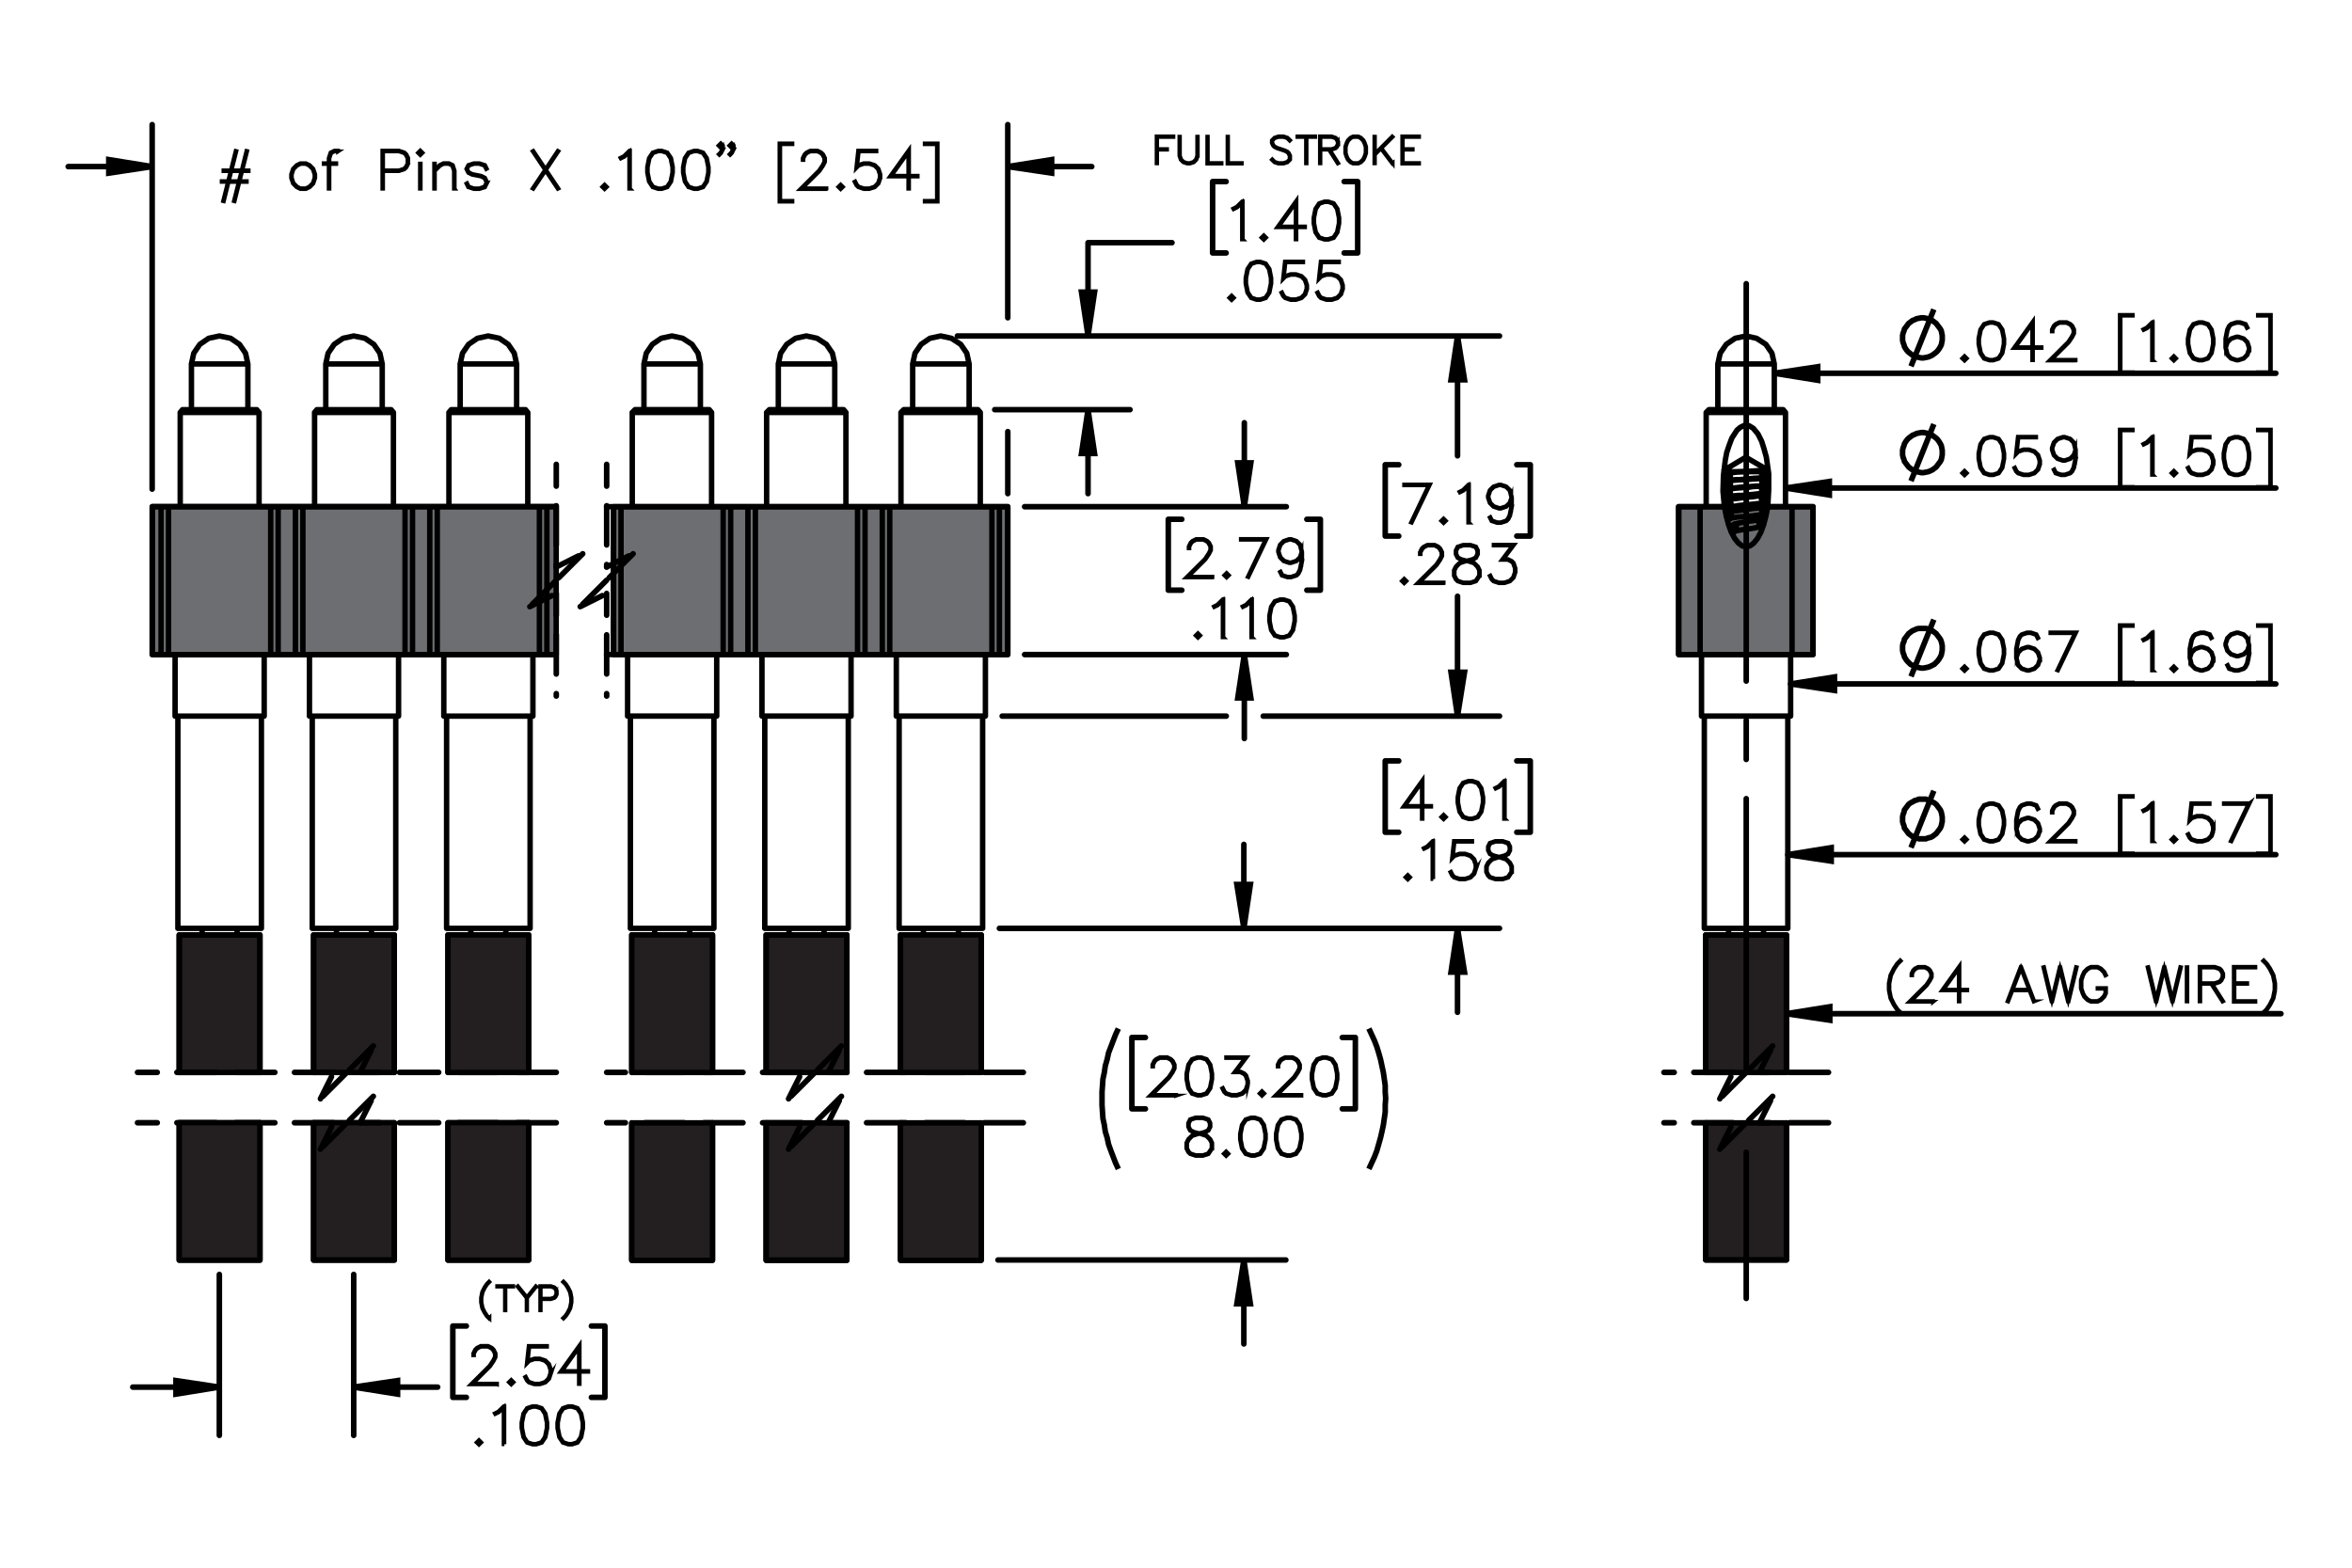 <?xml version="1.0" encoding="UTF-8"?><svg id="a" xmlns="http://www.w3.org/2000/svg" viewBox="0 0 216 144"><defs><style>.b{stroke-width:.35px;}.b,.c,.d,.e,.f,.g,.h,.i,.j,.k,.l,.m{stroke:#000;}.b,.g{stroke-miterlimit:10;}.c,.d,.e,.f,.g,.h,.i,.j,.l{fill:none;}.c,.d,.e,.f,.h,.i,.j,.k,.l,.m{stroke-linecap:round;stroke-linejoin:round;}.c,.k,.m{stroke-width:.5px;}.d{stroke-dashoffset:1.597px;}.d,.e,.f,.g,.h,.i,.j,.l{stroke-width:.51px;}.d,.h,.j,.l{stroke-dasharray:0 0 3.6 1.8;}.e{stroke-dashoffset:29.767px;}.e,.f{stroke-dasharray:0 0 0 0 43.2 3.6 3.6 3.6;}.f{stroke-dashoffset:18.057px;}.h{stroke-dashoffset:1.331px;}.j{stroke-dashoffset:.491px;}.k{fill:#231f20;}.m{fill:#6d6e71;}</style></defs><rect class="k" x="156.648" y="85.874" width="7.412" height="12.639"/><rect class="k" x="156.648" y="103.14" width="7.412" height="12.596"/><rect class="k" x="70.358" y="103.14" width="7.412" height="12.639"/><rect class="k" x="28.799" y="103.119" width="7.412" height="12.639"/><rect class="k" x="70.358" y="85.874" width="7.412" height="12.639"/><rect class="k" x="28.799" y="85.874" width="7.412" height="12.639"/><rect class="k" x="16.459" y="85.874" width="7.412" height="12.639"/><rect class="m" x="154.163" y="46.542" width="12.339" height="13.582"/><rect class="m" x="56.348" y="46.542" width="36.204" height="13.582"/><rect class="m" x="13.988" y="46.533" width="37.09" height="13.591"/><g><g><path class="b" d="M111.344,53.041h-2.403l1.714-1.705,.324-.49,.162-.322v-.31l-.162-.315-.154-.156-.318-.159h-.641l-.316,.159-.156,.156-.162,.315v.156h-.073v-.175l.169-.345,.175-.172,.347-.17h.68l.344,.17,.176,.172,.17,.345v.35l-.17,.338-.336,.499-1.593,1.588h2.226v.071Z"/><path class="b" d="M112.865,52.843l-.217,.211-.217-.211,.217-.216,.217,.216Zm-.103,0l-.113-.113-.112,.113,.112,.113,.113-.113Z"/><path class="b" d="M116.332,49.506l-1.684,3.512-.065-.025,1.624-3.411h-2.254v-.076h2.378Z"/><path class="b" d="M119.595,51.529l-.164,.833-.17,.338-.181,.175-.509,.166h-.342l-.519-.166-.171-.343,.066-.039,.162,.318,.473,.159h.32l.482-.159,.149-.157,.161-.32,.167-.817v-.589l-.095,.283-.347,.345-.509,.17h-.176l-.51-.17-.346-.345-.168-.508v-.175l.168-.508,.346-.343,.51-.17h.176l.509,.17,.347,.343,.168,.674v.835Zm-.073-.831l-.162-.64-.315-.317-.482-.159h-.156l-.482,.159-.316,.317-.161,.478v.157l.161,.481,.316,.315,.482,.161h.156l.482-.161,.315-.315,.162-.477Z"/></g><g><path class="b" d="M110.234,58.374l-.217,.211-.217-.211,.217-.216,.217,.216Zm-.104,0l-.112-.113-.113,.113,.113,.113,.112-.113Z"/><path class="b" d="M112.355,58.54h-.076v-3.376l-.435,.44-.337,.164-.036-.065,.325-.166,.505-.499h.054v3.502Z"/><path class="b" d="M114.985,58.54h-.076v-3.376l-.435,.44-.337,.164-.036-.065,.325-.166,.505-.499h.054v3.502Z"/><path class="b" d="M118.936,57.06l-.164,.833-.346,.513-.515,.166h-.341l-.515-.166-.344-.513-.166-.833v-.506l.166-.833,.344-.513,.515-.17h.341l.515,.17,.346,.513,.164,.833v.506Zm-.073-.012v-.483l-.166-.817-.316-.476-.477-.159h-.321l-.477,.159-.318,.476-.163,.817v.483l.163,.817,.318,.477,.477,.159h.321l.477-.159,.316-.477,.166-.817Z"/></g><g><path class="b" d="M131.331,44.506l-1.685,3.512-.065-.025,1.624-3.411h-2.254v-.076h2.379Z"/><path class="b" d="M132.791,47.843l-.217,.211-.218-.211,.218-.216,.217,.216Zm-.104,0l-.112-.113-.113,.113,.113,.113,.112-.113Z"/><path class="b" d="M134.91,48.009h-.076v-3.376l-.434,.44-.337,.164-.036-.065,.325-.166,.505-.499h.053v3.502Z"/><path class="b" d="M138.862,46.529l-.164,.833-.171,.338-.18,.175-.51,.166h-.342l-.519-.166-.171-.343,.067-.039,.161,.318,.473,.159h.32l.482-.159,.15-.157,.161-.32,.166-.817v-.589l-.095,.283-.346,.345-.51,.17h-.176l-.51-.17-.346-.345-.168-.508v-.175l.168-.508,.346-.343,.51-.17h.176l.51,.17,.346,.343,.169,.674v.835Zm-.074-.831l-.161-.64-.316-.317-.482-.159h-.156l-.482,.159-.315,.317-.162,.478v.157l.162,.481,.315,.315,.482,.161h.156l.482-.161,.316-.315,.161-.477Z"/></g><g><path class="b" d="M129.173,53.374l-.217,.211-.217-.211,.217-.216,.217,.216Zm-.103,0l-.113-.113-.112,.113,.112,.113,.113-.113Z"/><path class="b" d="M132.577,53.572h-2.402l1.713-1.705,.325-.49,.161-.322v-.31l-.161-.315-.154-.156-.318-.159h-.641l-.316,.159-.157,.156-.161,.315v.156h-.073v-.175l.168-.345,.175-.172,.347-.17h.68l.344,.17,.176,.172,.17,.345v.35l-.17,.338-.335,.499-1.594,1.588h2.226v.071Z"/><path class="b" d="M135.902,52.888l-.344,.518-.514,.166h-.672l-.51-.166-.18-.175-.17-.343v-.513l.17-.345,.344-.338,.526-.175-.355-.085-.346-.175-.173-.348v-.35l.173-.352,.52-.17h.672l.519,.17,.175,.352v.35l-.175,.348-.346,.175-.353,.085,.019,.005,.505,.17,.347,.338,.168,.345v.513Zm-.073-.018v-.477l-.162-.315-.315-.322-.487-.159-.156-.043-.154,.043-.487,.159-.318,.322-.159,.315v.477l.159,.315,.152,.157,.482,.159h.65l.477-.159,.318-.472Zm-.167-1.98v-.313l-.156-.306-.473-.159h-.65l-.473,.159-.157,.306v.313l.157,.311,.315,.154,.482,.124,.481-.124,.316-.154,.156-.311Z"/><path class="b" d="M139.191,52.555l-.168,.508-.347,.343-.509,.166h-.506l-.51-.166-.18-.175-.166-.334,.067-.037,.163,.324,.152,.157,.482,.159h.486l.482-.159,.315-.318,.162-.481v-.32l-.162-.481-.156-.149-.316-.161h-.562l.991-1.319h-1.741v-.076h1.894l-.991,1.318h.429l.346,.17,.176,.18,.168,.508v.341Z"/></g><g><path class="b" d="M114.132,21.993h-.076v-3.376l-.434,.44-.337,.164-.036-.065,.325-.166,.505-.499h.053v3.502Z"/><path class="b" d="M116.28,21.828l-.217,.211-.218-.211,.218-.216,.217,.216Zm-.104,0l-.112-.113-.113,.113,.113,.113,.112-.113Z"/><path class="b" d="M119.851,20.875h-.789v1.118h-.076v-1.118h-1.69l1.767-2.465v2.389h.789v.076Zm-.865-.076v-2.152l-1.541,2.152h1.541Z"/><path class="b" d="M123.011,20.514l-.164,.833-.346,.513-.515,.166h-.342l-.514-.166-.344-.513-.166-.833v-.506l.166-.833,.344-.513,.514-.17h.342l.515,.17,.346,.513,.164,.833v.506Zm-.074-.012v-.483l-.166-.817-.316-.476-.477-.159h-.32l-.477,.159-.318,.476-.163,.817v.483l.163,.817,.318,.477,.477,.159h.32l.477-.159,.316-.477,.166-.817Z"/></g><g><path class="b" d="M113.323,27.359l-.217,.211-.217-.211,.217-.216,.217,.216Zm-.103,0l-.113-.113-.112,.113,.112,.113,.113-.113Z"/><path class="b" d="M116.765,26.045l-.164,.833-.346,.513-.514,.166h-.342l-.515-.166-.343-.513-.166-.833v-.506l.166-.833,.343-.513,.515-.17h.342l.514,.17,.346,.513,.164,.833v.506Zm-.073-.012v-.483l-.167-.817-.315-.476-.477-.159h-.32l-.477,.159-.318,.476-.164,.817v.483l.164,.817,.318,.477,.477,.159h.32l.477-.159,.315-.477,.167-.817Z"/><path class="b" d="M120.053,26.54l-.168,.508-.347,.343-.509,.166h-.506l-.51-.166-.18-.175-.166-.334,.067-.037,.163,.324,.152,.157,.482,.159h.486l.482-.159,.315-.318,.162-.481v-.32l-.162-.481-.315-.315-.482-.161h-.486l-.482,.161-.231,.237,.178-1.627h1.688v.076h-1.622l-.149,1.342,.099-.094,.51-.168h.506l.509,.168,.347,.345,.168,.508v.341Z"/><path class="b" d="M123.342,26.54l-.168,.508-.347,.343-.509,.166h-.506l-.51-.166-.18-.175-.166-.334,.067-.037,.163,.324,.152,.157,.482,.159h.486l.482-.159,.315-.318,.162-.481v-.32l-.162-.481-.315-.315-.482-.161h-.486l-.482,.161-.231,.237,.178-1.627h1.688v.076h-1.622l-.149,1.342,.099-.094,.51-.168h.506l.509,.168,.347,.345,.168,.508v.341Z"/></g><g><path class="b" d="M131.436,74.098h-.789v1.118h-.076v-1.118h-1.69l1.767-2.465v2.389h.789v.076Zm-.865-.076v-2.152l-1.541,2.152h1.541Z"/><path class="b" d="M132.793,75.05l-.217,.212-.218-.212,.218-.216,.217,.216Zm-.104,0l-.112-.112-.113,.112,.113,.113,.112-.113Z"/><path class="b" d="M136.234,73.736l-.164,.833-.346,.513-.515,.166h-.342l-.514-.166-.344-.513-.166-.833v-.507l.166-.833,.344-.513,.514-.17h.342l.515,.17,.346,.513,.164,.833v.507Zm-.074-.012v-.483l-.166-.817-.316-.476-.477-.159h-.32l-.477,.159-.318,.476-.163,.817v.483l.163,.817,.318,.476,.477,.159h.32l.477-.159,.316-.476,.166-.817Z"/><path class="b" d="M138.201,75.216h-.076v-3.376l-.434,.44-.337,.164-.036-.065,.325-.166,.505-.499h.053v3.502Z"/></g><g><path class="b" d="M129.504,80.582l-.217,.212-.218-.212,.218-.216,.217,.216Zm-.104,0l-.112-.112-.113,.112,.113,.113,.112-.113Z"/><path class="b" d="M131.623,80.748h-.076v-3.376l-.434,.44-.337,.163-.036-.065,.325-.165,.505-.5h.053v3.503Z"/><path class="b" d="M135.575,79.763l-.169,.509-.346,.343-.51,.166h-.505l-.51-.166-.181-.175-.166-.333,.067-.037,.164,.324,.151,.156,.482,.159h.486l.482-.159,.316-.317,.161-.48v-.32l-.161-.48-.316-.315-.482-.161h-.486l-.482,.161-.231,.236,.178-1.627h1.688v.076h-1.621l-.15,1.342,.1-.095,.51-.168h.505l.51,.168,.346,.346,.169,.509v.34Z"/><path class="b" d="M138.864,80.097l-.344,.518-.515,.166h-.671l-.51-.166-.181-.175-.17-.343v-.513l.17-.346,.344-.338,.526-.175-.355-.086-.346-.175-.173-.347v-.351l.173-.352,.521-.171h.671l.519,.171,.176,.352v.351l-.176,.347-.346,.175-.352,.086,.019,.004,.505,.171,.346,.338,.169,.346v.513Zm-.074-.019v-.477l-.161-.315-.316-.322-.486-.159-.157-.044-.154,.044-.487,.159-.317,.322-.159,.315v.477l.159,.315,.151,.156,.482,.159h.65l.477-.159,.318-.472Zm-.166-1.978v-.314l-.157-.306-.473-.159h-.65l-.473,.159-.157,.306v.314l.157,.31,.315,.154,.482,.124,.482-.124,.315-.154,.157-.31Z"/></g><g><path class="b" d="M108.013,100.641h-2.403l1.713-1.705,.325-.49,.161-.322v-.31l-.161-.315-.155-.156-.318-.159h-.641l-.316,.159-.157,.156-.162,.315v.156h-.074v-.175l.169-.345,.175-.173,.346-.171h.68l.344,.171,.175,.173,.17,.345v.35l-.17,.339-.335,.499-1.593,1.588h2.225v.071Z"/><path class="b" d="M111.338,99.129l-.164,.833-.346,.513-.515,.166h-.341l-.514-.166-.344-.513-.167-.833v-.507l.167-.833,.344-.513,.514-.171h.341l.515,.171,.346,.513,.164,.833v.507Zm-.074-.012v-.483l-.166-.816-.315-.477-.477-.159h-.32l-.477,.159-.318,.477-.163,.816v.483l.163,.817,.318,.476,.477,.159h.32l.477-.159,.315-.476,.166-.817Z"/><path class="b" d="M114.626,99.623l-.169,.509-.346,.343-.51,.166h-.505l-.51-.166-.18-.175-.166-.333,.067-.037,.163,.324,.152,.156,.482,.159h.486l.481-.159,.316-.317,.161-.48v-.32l-.161-.48-.157-.15-.315-.161h-.562l.991-1.318h-1.741v-.076h1.894l-.992,1.319h.43l.346,.17,.175,.18,.169,.509v.34Z"/><path class="b" d="M116.11,100.442l-.217,.212-.217-.212,.217-.216,.217,.216Zm-.103,0l-.113-.112-.112,.112,.112,.113,.113-.113Z"/><path class="b" d="M119.515,100.641h-2.403l1.714-1.705,.325-.49,.161-.322v-.31l-.161-.315-.154-.156-.318-.159h-.642l-.315,.159-.157,.156-.161,.315v.156h-.074v-.175l.169-.345,.175-.173,.346-.171h.681l.344,.171,.175,.173,.171,.345v.35l-.171,.339-.334,.499-1.594,1.588h2.226v.071Z"/><path class="b" d="M122.84,99.129l-.164,.833-.346,.513-.515,.166h-.341l-.515-.166-.344-.513-.166-.833v-.507l.166-.833,.344-.513,.515-.171h.341l.515,.171,.346,.513,.164,.833v.507Zm-.074-.012v-.483l-.166-.816-.315-.477-.477-.159h-.32l-.477,.159-.318,.477-.164,.816v.483l.164,.817,.318,.476,.477,.159h.32l.477-.159,.315-.476,.166-.817Z"/></g><g><path class="b" d="M111.334,105.491l-.344,.518-.514,.166h-.672l-.51-.166-.18-.175-.17-.343v-.513l.17-.346,.344-.338,.526-.175-.355-.086-.347-.175-.172-.347v-.351l.172-.352,.521-.171h.672l.519,.171,.175,.352v.351l-.175,.347-.346,.175-.353,.086,.019,.004,.505,.171,.347,.338,.168,.346v.513Zm-.073-.019v-.477l-.162-.315-.315-.322-.487-.159-.156-.044-.154,.044-.487,.159-.318,.322-.158,.315v.477l.158,.315,.152,.156,.482,.159h.65l.477-.159,.318-.472Zm-.167-1.978v-.314l-.156-.306-.473-.159h-.65l-.473,.159-.157,.306v.314l.157,.31,.315,.154,.482,.124,.481-.124,.316-.154,.156-.31Z"/><path class="b" d="M112.819,105.977l-.217,.212-.217-.212,.217-.216,.217,.216Zm-.103,0l-.113-.112-.112,.112,.112,.113,.113-.113Z"/><path class="b" d="M116.26,104.663l-.164,.833-.346,.513-.514,.166h-.342l-.515-.166-.343-.513-.166-.833v-.507l.166-.833,.343-.513,.515-.171h.342l.514,.171,.346,.513,.164,.833v.507Zm-.073-.012v-.483l-.167-.816-.315-.477-.477-.159h-.32l-.477,.159-.318,.477-.164,.816v.483l.164,.817,.318,.476,.477,.159h.32l.477-.159,.315-.476,.167-.817Z"/><path class="b" d="M119.549,104.663l-.164,.833-.346,.513-.514,.166h-.342l-.515-.166-.343-.513-.166-.833v-.507l.166-.833,.343-.513,.515-.171h.342l.514,.171,.346,.513,.164,.833v.507Zm-.073-.012v-.483l-.167-.816-.315-.477-.477-.159h-.32l-.477,.159-.318,.477-.164,.816v.483l.164,.817,.318,.476,.477,.159h.32l.477-.159,.315-.476,.167-.817Z"/></g><path class="g" d="M175.499,62.138l2.099-5.227m.771,2.614v-.214l-.043-.214-.043-.171-.086-.214-.129-.171-.129-.171-.129-.171-.171-.129-.171-.129-.171-.086-.214-.086-.214-.043h-.643l-.214,.043-.171,.086-.214,.086-.171,.129-.171,.129-.129,.171-.129,.171-.129,.171-.043,.214-.086,.171-.043,.214v.428l.043,.214,.086,.214,.043,.171,.129,.214,.129,.171,.129,.129,.171,.171,.171,.086,.214,.086,.171,.086,.214,.043,.214,.043h.214l.214-.043,.214-.043,.214-.086,.171-.086,.171-.086,.171-.171,.129-.129,.129-.171,.129-.214,.086-.171,.043-.214,.043-.214v-.214"/><g><path class="b" d="M180.634,61.42l-.217,.211-.217-.211,.217-.216,.217,.216Zm-.103,0l-.113-.113-.112,.113,.112,.113,.113-.113Z"/><path class="b" d="M184.075,60.106l-.164,.833-.346,.513-.514,.166h-.342l-.515-.166-.343-.513-.166-.833v-.506l.166-.833,.343-.513,.515-.17h.342l.514,.17,.346,.513,.164,.833v.506Zm-.073-.012v-.483l-.167-.817-.315-.476-.477-.159h-.32l-.477,.159-.318,.476-.164,.817v.483l.164,.817,.318,.477,.477,.159h.32l.477-.159,.315-.477,.167-.817Z"/><path class="b" d="M187.363,60.601l-.168,.508-.347,.343-.509,.166h-.176l-.51-.166-.346-.343-.168-.674v-.835l.163-.833,.171-.341,.18-.172,.51-.17h.342l.519,.17,.171,.343-.067,.039-.161-.317-.473-.159h-.32l-.482,.159-.15,.156-.161,.32-.166,.817v.589l.095-.283,.346-.345,.51-.17h.176l.509,.17,.347,.345,.168,.509v.175Zm-.073-.012v-.154l-.162-.481-.315-.315-.482-.161h-.156l-.482,.161-.316,.315-.161,.476,.161,.64,.316,.318,.482,.159h.156l.482-.159,.315-.318,.162-.481Z"/><path class="b" d="M190.678,58.084l-1.684,3.512-.065-.025,1.624-3.411h-2.254v-.076h2.378Z"/></g><g><path class="b" d="M195.868,62.773h-1.195v-5.351h1.195v.076h-1.119v5.198h1.119v.076Z"/><path class="b" d="M197.708,61.586h-.076v-3.376l-.434,.44-.337,.164-.037-.065,.325-.166,.506-.499h.053v3.502Z"/><path class="b" d="M199.855,61.42l-.217,.211-.217-.211,.217-.216,.217,.216Zm-.103,0l-.113-.113-.112,.113,.112,.113,.113-.113Z"/><path class="b" d="M203.296,60.601l-.168,.508-.347,.343-.51,.166h-.175l-.51-.166-.346-.343-.168-.674v-.835l.163-.833,.171-.341,.18-.172,.51-.17h.341l.519,.17,.171,.343-.067,.039-.161-.317-.473-.159h-.321l-.481,.159-.15,.156-.161,.32-.166,.817v.589l.095-.283,.346-.345,.51-.17h.175l.51,.17,.347,.345,.168,.509v.175Zm-.074-.012v-.154l-.161-.481-.315-.315-.482-.161h-.157l-.481,.161-.316,.315-.161,.476,.161,.64,.316,.318,.481,.159h.157l.482-.159,.315-.318,.161-.481Z"/><path class="b" d="M206.584,60.106l-.164,.833-.17,.338-.181,.175-.51,.166h-.341l-.519-.166-.171-.343,.066-.039,.162,.318,.473,.159h.32l.482-.159,.149-.157,.161-.32,.166-.817v-.589l-.094,.283-.347,.345-.51,.17h-.175l-.51-.17-.346-.345-.168-.508v-.175l.168-.508,.346-.343,.51-.17h.175l.51,.17,.347,.343,.168,.674v.835Zm-.074-.831l-.161-.64-.315-.317-.482-.159h-.157l-.481,.159-.316,.317-.161,.478v.157l.161,.481,.316,.315,.481,.161h.157l.482-.161,.315-.315,.161-.477Z"/><path class="b" d="M208.551,62.773h-1.194v-.076h1.118v-5.198h-1.118v-.076h1.194v5.351Z"/></g><path class="g" d="M175.499,77.862l2.099-5.227m.771,2.614v-.214l-.043-.214-.043-.214-.086-.214-.129-.171-.129-.171-.129-.171-.171-.129-.171-.086-.171-.129-.214-.043-.214-.086h-.643l-.214,.086-.171,.043-.214,.129-.171,.086-.171,.129-.129,.171-.129,.171-.129,.171-.043,.214-.086,.214-.043,.214v.428l.043,.171,.086,.214,.043,.214,.129,.171,.129,.171,.129,.171,.171,.129,.171,.129,.214,.086,.171,.043,.214,.086h.643l.214-.086,.214-.043,.171-.086,.171-.129,.171-.129,.129-.171,.129-.171,.129-.171,.086-.214,.043-.214,.043-.171v-.214"/><g><path class="b" d="M180.634,77.113l-.217,.212-.217-.212,.217-.216,.217,.216Zm-.103,0l-.113-.112-.112,.112,.112,.113,.113-.113Z"/><path class="b" d="M184.075,75.8l-.164,.833-.346,.513-.514,.166h-.342l-.515-.166-.343-.513-.166-.833v-.507l.166-.833,.343-.513,.515-.17h.342l.514,.17,.346,.513,.164,.833v.507Zm-.073-.012v-.483l-.167-.816-.315-.477-.477-.159h-.32l-.477,.159-.318,.477-.164,.816v.483l.164,.817,.318,.476,.477,.159h.32l.477-.159,.315-.476,.167-.817Z"/><path class="b" d="M187.363,76.294l-.168,.509-.347,.343-.509,.166h-.176l-.51-.166-.346-.343-.168-.674v-.836l.163-.833,.171-.341,.18-.172,.51-.17h.342l.519,.17,.171,.343-.067,.039-.161-.317-.473-.159h-.32l-.482,.159-.15,.156-.161,.32-.166,.816v.589l.095-.282,.346-.346,.51-.17h.176l.509,.17,.347,.346,.168,.508v.175Zm-.073-.011v-.154l-.162-.481-.315-.315-.482-.161h-.156l-.482,.161-.316,.315-.161,.477,.161,.64,.316,.317,.482,.159h.156l.482-.159,.315-.317,.162-.48Z"/><path class="b" d="M190.615,77.311h-2.402l1.713-1.705,.325-.49,.161-.322v-.31l-.161-.315-.154-.156-.318-.159h-.641l-.316,.159-.157,.156-.161,.315v.156h-.073v-.175l.168-.346,.175-.172,.347-.17h.68l.344,.17,.176,.172,.17,.346v.35l-.17,.339-.335,.499-1.594,1.588h2.226v.071Z"/></g><g><path class="b" d="M195.868,78.467h-1.195v-5.351h1.195v.076h-1.119v5.198h1.119v.076Z"/><path class="b" d="M197.708,77.279h-.076v-3.376l-.434,.44-.337,.163-.037-.065,.325-.165,.506-.499h.053v3.502Z"/><path class="b" d="M199.855,77.113l-.217,.212-.217-.212,.217-.216,.217,.216Zm-.103,0l-.113-.112-.112,.112,.112,.113,.113-.113Z"/><path class="b" d="M203.296,76.294l-.168,.509-.347,.343-.51,.166h-.505l-.51-.166-.18-.175-.166-.333,.067-.037,.163,.324,.152,.156,.482,.159h.486l.482-.159,.315-.317,.161-.48v-.32l-.161-.48-.315-.315-.482-.161h-.486l-.482,.161-.231,.236,.178-1.626h1.688v.075h-1.621l-.149,1.342,.099-.095,.51-.168h.505l.51,.168,.347,.346,.168,.509v.34Z"/><path class="b" d="M206.609,73.777l-1.684,3.511-.065-.024,1.623-3.411h-2.253v-.075h2.378Z"/><path class="b" d="M208.551,78.467h-1.194v-.076h1.118v-5.198h-1.118v-.076h1.194v5.351Z"/></g><path class="g" d="M175.499,33.646l2.099-5.227m.771,2.614v-.214l-.043-.214-.043-.214-.086-.171-.129-.171-.129-.171-.129-.171-.171-.129-.171-.129-.171-.086-.214-.086-.214-.043-.214-.043h-.214l-.214,.043-.214,.043-.171,.086-.214,.086-.171,.129-.171,.129-.129,.171-.129,.171-.129,.171-.043,.171-.086,.214-.043,.214v.428l.043,.214,.086,.214,.043,.171,.129,.214,.129,.171,.129,.129,.171,.129,.171,.129,.214,.086,.171,.086,.214,.043,.214,.043h.214l.214-.043,.214-.043,.214-.086,.171-.086,.171-.129,.171-.129,.129-.129,.129-.171,.129-.214,.086-.171,.043-.214,.043-.214v-.214"/><g><path class="b" d="M180.634,32.921l-.217,.211-.217-.211,.217-.216,.217,.216Zm-.103,0l-.113-.113-.112,.113,.112,.113,.113-.113Z"/><path class="b" d="M184.075,31.607l-.164,.833-.346,.513-.514,.166h-.342l-.515-.166-.343-.513-.166-.833v-.506l.166-.833,.343-.513,.515-.17h.342l.514,.17,.346,.513,.164,.833v.506Zm-.073-.012v-.483l-.167-.817-.315-.476-.477-.159h-.32l-.477,.159-.318,.476-.164,.817v.483l.164,.817,.318,.477,.477,.159h.32l.477-.159,.315-.477,.167-.817Z"/><path class="b" d="M187.492,31.968h-.788v1.118h-.076v-1.118h-1.69l1.767-2.465v2.389h.788v.076Zm-.864-.076v-2.152l-1.541,2.152h1.541Z"/><path class="b" d="M190.615,33.119h-2.402l1.713-1.705,.325-.49,.161-.322v-.31l-.161-.315-.154-.156-.318-.159h-.641l-.316,.159-.157,.156-.161,.315v.156h-.073v-.175l.168-.345,.175-.172,.347-.17h.68l.344,.17,.176,.172,.17,.345v.35l-.17,.338-.335,.499-1.594,1.588h2.226v.071Z"/></g><g><path class="b" d="M195.868,34.274h-1.195v-5.351h1.195v.076h-1.119v5.198h1.119v.076Z"/><path class="b" d="M197.708,33.086h-.076v-3.376l-.434,.44-.337,.164-.037-.065,.325-.166,.506-.499h.053v3.502Z"/><path class="b" d="M199.855,32.921l-.217,.211-.217-.211,.217-.216,.217,.216Zm-.103,0l-.113-.113-.112,.113,.112,.113,.113-.113Z"/><path class="b" d="M203.296,31.607l-.164,.833-.346,.513-.515,.166h-.341l-.515-.166-.343-.513-.167-.833v-.506l.167-.833,.343-.513,.515-.17h.341l.515,.17,.346,.513,.164,.833v.506Zm-.074-.012v-.483l-.166-.817-.315-.476-.477-.159h-.32l-.477,.159-.318,.476-.164,.817v.483l.164,.817,.318,.477,.477,.159h.32l.477-.159,.315-.477,.166-.817Z"/><path class="b" d="M206.584,32.102l-.168,.508-.347,.343-.51,.166h-.175l-.51-.166-.346-.343-.168-.674v-.835l.163-.833,.171-.341,.18-.172,.51-.17h.341l.519,.17,.171,.343-.067,.039-.161-.317-.473-.159h-.321l-.481,.159-.15,.156-.161,.32-.166,.817v.589l.095-.283,.346-.345,.51-.17h.175l.51,.17,.347,.345,.168,.509v.175Zm-.074-.012v-.154l-.161-.481-.315-.315-.482-.161h-.157l-.481,.161-.316,.315-.161,.476,.161,.64,.316,.318,.481,.159h.157l.482-.159,.315-.318,.161-.481Z"/><path class="b" d="M208.551,34.274h-1.194v-.076h1.118v-5.198h-1.118v-.076h1.194v5.351Z"/></g><path class="g" d="M175.499,44.186l2.099-5.227m.771,2.614v-.214l-.043-.214-.043-.214-.086-.171-.129-.214-.129-.171-.129-.129-.171-.129-.171-.129-.171-.086-.214-.086-.214-.043-.214-.043h-.214l-.214,.043-.214,.043-.171,.086-.214,.086-.171,.129-.171,.129-.129,.129-.129,.171-.129,.214-.043,.171-.086,.214-.043,.214v.428l.043,.214,.086,.214,.043,.171,.129,.171,.129,.171,.129,.171,.171,.129,.171,.129,.214,.086,.171,.086,.214,.043,.214,.043h.214l.214-.043,.214-.043,.214-.086,.171-.086,.171-.129,.171-.129,.129-.171,.129-.171,.129-.171,.086-.171,.043-.214,.043-.214v-.214"/><g><path class="b" d="M180.634,43.456l-.217,.211-.217-.211,.217-.216,.217,.216Zm-.103,0l-.113-.113-.112,.113,.112,.113,.113-.113Z"/><path class="b" d="M184.075,42.142l-.164,.833-.346,.513-.514,.166h-.342l-.515-.166-.343-.513-.166-.833v-.506l.166-.833,.343-.513,.515-.17h.342l.514,.17,.346,.513,.164,.833v.506Zm-.073-.012v-.483l-.167-.817-.315-.476-.477-.159h-.32l-.477,.159-.318,.476-.164,.817v.483l.164,.817,.318,.477,.477,.159h.32l.477-.159,.315-.477,.167-.817Z"/><path class="b" d="M187.363,42.636l-.168,.508-.347,.343-.509,.166h-.506l-.51-.166-.18-.175-.166-.334,.067-.037,.163,.324,.152,.157,.482,.159h.486l.482-.159,.315-.318,.162-.481v-.32l-.162-.481-.315-.315-.482-.161h-.486l-.482,.161-.231,.237,.178-1.627h1.688v.076h-1.622l-.149,1.342,.099-.094,.51-.168h.506l.509,.168,.347,.345,.168,.508v.341Z"/><path class="b" d="M190.652,42.142l-.164,.833-.17,.338-.181,.175-.509,.166h-.342l-.519-.166-.171-.343,.066-.039,.162,.318,.473,.159h.32l.482-.159,.149-.157,.161-.32,.167-.817v-.589l-.095,.283-.347,.345-.509,.17h-.176l-.51-.17-.346-.345-.168-.508v-.175l.168-.508,.346-.343,.51-.17h.176l.509,.17,.347,.343,.168,.674v.835Zm-.073-.831l-.162-.64-.315-.317-.482-.159h-.156l-.482,.159-.316,.317-.161,.478v.157l.161,.481,.316,.315,.482,.161h.156l.482-.161,.315-.315,.162-.477Z"/></g><g><path class="b" d="M195.868,44.809h-1.195v-5.351h1.195v.076h-1.119v5.198h1.119v.076Z"/><path class="b" d="M197.708,43.621h-.076v-3.376l-.434,.44-.337,.164-.037-.065,.325-.166,.506-.499h.053v3.502Z"/><path class="b" d="M199.855,43.456l-.217,.211-.217-.211,.217-.216,.217,.216Zm-.103,0l-.113-.113-.112,.113,.112,.113,.113-.113Z"/><path class="b" d="M203.296,42.636l-.168,.508-.347,.343-.51,.166h-.505l-.51-.166-.18-.175-.166-.334,.067-.037,.163,.324,.152,.157,.482,.159h.486l.482-.159,.315-.318,.161-.481v-.32l-.161-.481-.315-.315-.482-.161h-.486l-.482,.161-.231,.237,.178-1.627h1.688v.076h-1.621l-.149,1.342,.099-.094,.51-.168h.505l.51,.168,.347,.345,.168,.508v.341Z"/><path class="b" d="M206.584,42.142l-.164,.833-.346,.513-.515,.166h-.341l-.515-.166-.343-.513-.167-.833v-.506l.167-.833,.343-.513,.515-.17h.341l.515,.17,.346,.513,.164,.833v.506Zm-.074-.012v-.483l-.166-.817-.315-.476-.477-.159h-.32l-.477,.159-.318,.476-.164,.817v.483l.164,.817,.318,.477,.477,.159h.32l.477-.159,.315-.477,.166-.817Z"/><path class="b" d="M208.551,44.809h-1.194v-.076h1.118v-5.198h-1.118v-.076h1.194v5.351Z"/></g><g><path class="b" d="M174.565,93.008l-.051,.053-.302-.306-.304-.454-.306-.601-.149-.757v-.609l.149-.757,.306-.605,.304-.454,.302-.306,.051,.053-.3,.295-.298,.445-.296,.597-.15,.74v.592l.15,.741,.296,.592,.298,.445,.3,.295Z"/><path class="b" d="M177.528,92.019h-2.185l1.558-1.55,.296-.446,.146-.293v-.282l-.146-.286-.141-.143-.289-.144h-.583l-.287,.144-.143,.143-.146,.286v.143h-.067v-.159l.153-.314,.159-.157,.315-.154h.618l.312,.154,.159,.157,.155,.314v.318l-.155,.308-.304,.453-1.448,1.444h2.022v.065Z"/><path class="b" d="M180.669,90.973h-.717v1.017h-.069v-1.017h-1.537l1.606-2.24v2.171h.717v.069Zm-.786-.069v-1.956l-1.4,1.956h1.4Z"/><path class="b" d="M186.828,91.975l-.059,.023-.397-1.025h-1.554l-.396,1.025-.06-.023,1.21-3.169h.046l1.208,3.169Zm-.48-1.071l-.75-1.971-.753,1.971h1.503Z"/><path class="b" d="M190.725,88.847l-.75,3.143h-.071l-.715-3-.715,3h-.071l-.751-3.143,.067-.017,.719,3.009,.715-3h.071l.715,3,.717-3.009,.069,.017Z"/><path class="b" d="M193.414,91.247l-.155,.314-.308,.308-.315,.15h-.619l-.311-.15-.31-.308-.149-.31-.154-.458v-.758l.154-.458,.149-.31,.31-.308,.311-.154h.619l.315,.154,.308,.308,.151,.306-.06,.033-.149-.295-.293-.293-.288-.144h-.582l-.29,.144-.291,.293-.15,.291-.145,.441v.74l.145,.441,.15,.291,.291,.293,.29,.144h.582l.288-.144,.293-.293,.144-.287v-.405h-.717v-.069h.786v.492Z"/><path class="b" d="M200.297,88.847l-.75,3.143h-.071l-.715-3-.715,3h-.071l-.751-3.143,.067-.017,.719,3.009,.715-3h.071l.715,3,.717-3.009,.069,.017Z"/><path class="b" d="M200.882,91.989h-.067v-3.15h.067v3.15Z"/><path class="b" d="M204.173,89.749l-.155,.311-.163,.159-.464,.154h-.238l1.017,1.597-.06,.031-1.038-1.628h-1.002v1.615h-.067v-3.184h1.39l.464,.154,.163,.157,.155,.314v.318Zm-.069-.019v-.282l-.144-.286-.139-.143-.438-.144h-1.315v1.431h1.315l.438-.145,.139-.141,.144-.289Z"/><path class="b" d="M207.128,92.019h-1.987v-3.213h1.987v.068h-1.92v1.431h1.17v.069h-1.17v1.58h1.92v.065Z"/><path class="b" d="M208.952,90.943l-.151,.757-.306,.601-.304,.454-.3,.306-.053-.053,.3-.295,.298-.445,.296-.592,.15-.741v-.592l-.15-.74-.296-.597-.298-.445-.3-.295,.053-.053,.3,.306,.304,.454,.306,.605,.151,.757v.609Z"/></g><g><path class="b" d="M22.832,15.722h-.59l-.231,.916h.655v.074h-.675l-.443,1.781-.076-.019,.445-1.763h-.917l-.442,1.781-.076-.019,.445-1.763h-.572v-.074h.59l.231-.916h-.657v-.076h.676l.445-1.786,.076,.019-.445,1.768h.915l.445-1.786,.076,.019-.445,1.768h.572v.076Zm-.666,0h-.915l-.231,.916h.915l.231-.916Z"/><path class="b" d="M28.953,16.351l-.17,.508-.341,.343-.344,.166h-.514l-.346-.166-.339-.343-.17-.508v-.341l.17-.508,.339-.345,.346-.168h.514l.344,.168,.341,.345,.17,.508v.341Zm-.076-.012v-.32l-.161-.481-.32-.315-.316-.161h-.477l-.316,.161-.323,.315-.159,.481v.32l.159,.481,.323,.318,.316,.159h.477l.316-.159,.32-.318,.161-.481Z"/><path class="b" d="M31.047,13.909h-.321l-.307,.154-.161,.472v.454h.625v.074h-.625v2.273h-.076v-2.273h-.457v-.074h.457v-.462l.17-.518,.355-.175h.339v.076Z"/><path class="b" d="M37.498,15.034l-.17,.345-.18,.172-.51,.17h-1.455v1.613h-.074v-3.502h1.528l.51,.17,.18,.172,.17,.345v.513Zm-.076-.019v-.476l-.159-.315-.152-.156-.482-.159h-1.445v1.738h1.445l.482-.159,.152-.157,.159-.315Z"/><path class="b" d="M38.816,14.036l-.217,.216-.217-.216,.217-.216,.217,.216Zm-.103,0l-.113-.113-.113,.113,.113,.113,.113-.113Zm-.076,3.3h-.074v-2.311h.074v2.311Z"/><path class="b" d="M41.76,17.335h-.076v-1.645l-.159-.472-.309-.156h-.475l-.318,.161-.482,.476v1.636h-.074v-2.311h.074v.571l.435-.44,.344-.168h.516l.353,.172,.17,.52v1.655Z"/><path class="b" d="M44.718,16.85l-.173,.352-.521,.166h-.505l-.519-.166-.171-.343,.067-.039,.159,.318,.473,.159h.486l.473-.159,.157-.309v-.145l-.157-.31-.316-.156-.828-.164-.343-.175-.18-.359,.18-.363,.519-.168h.505l.521,.168,.169,.345-.065,.037-.162-.315-.473-.161h-.486l-.473,.161-.15,.296,.15,.302,.318,.156,.825,.164,.346,.175,.173,.35v.184Z"/><path class="b" d="M51.291,17.315l-.067,.034-1.123-1.677-1.125,1.677-.065-.034,1.141-1.71-1.141-1.714,.065-.039,1.125,1.682,1.123-1.682,.067,.039-1.144,1.714,1.144,1.71Z"/><path class="b" d="M55.739,17.17l-.217,.211-.217-.211,.217-.216,.217,.216Zm-.103,0l-.113-.113-.113,.113,.113,.113,.113-.113Z"/><path class="b" d="M57.858,17.335h-.076v-3.376l-.434,.44-.336,.164-.037-.065,.325-.166,.505-.499h.053v3.502Z"/><path class="b" d="M61.808,15.856l-.164,.833-.346,.513-.514,.166h-.341l-.514-.166-.343-.513-.166-.833v-.506l.166-.833,.343-.513,.514-.17h.341l.514,.17,.346,.513,.164,.833v.506Zm-.074-.012v-.483l-.166-.817-.315-.476-.477-.159h-.32l-.477,.159-.318,.476-.164,.817v.483l.164,.817,.318,.477,.477,.159h.32l.477-.159,.315-.477,.166-.817Z"/><path class="b" d="M65.095,15.856l-.164,.833-.346,.513-.514,.166h-.341l-.514-.166-.343-.513-.166-.833v-.506l.166-.833,.343-.513,.514-.17h.341l.514,.17,.346,.513,.164,.833v.506Zm-.074-.012v-.483l-.166-.817-.315-.476-.477-.159h-.32l-.477,.159-.318,.476-.164,.817v.483l.164,.817,.318,.477,.477,.159h.32l.477-.159,.315-.477,.166-.817Z"/><path class="b" d="M66.4,13.716l-.171,.343-.168,.17-.058-.058,.161-.159,.159-.315v-.232l-.127,.129-.217-.219,.217-.216,.203,.203v.354Zm-.09-.341l-.113-.113-.113,.113,.113,.113,.113-.113Zm1.081,.341l-.169,.343-.17,.17-.058-.058,.162-.159,.159-.315v-.232l-.127,.129-.217-.219,.217-.216,.203,.203v.354Zm-.09-.341l-.113-.113-.113,.113,.113,.113,.113-.113Z"/><path class="b" d="M72.775,18.523h-1.194v-5.351h1.194v.076h-1.118v5.198h1.118v.076Z"/><path class="b" d="M75.899,17.368h-2.402l1.713-1.705,.325-.49,.161-.322v-.31l-.161-.315-.154-.156-.318-.159h-.641l-.316,.159-.157,.156-.161,.315v.156h-.074v-.175l.168-.345,.175-.172,.346-.17h.68l.344,.17,.175,.172,.17,.345v.35l-.17,.338-.335,.499-1.593,1.588h2.225v.071Z"/><path class="b" d="M77.42,17.17l-.217,.211-.217-.211,.217-.216,.217,.216Zm-.103,0l-.113-.113-.113,.113,.113,.113,.113-.113Z"/><path class="b" d="M80.861,16.351l-.169,.508-.346,.343-.51,.166h-.505l-.51-.166-.18-.175-.166-.334,.067-.037,.164,.324,.152,.157,.482,.159h.486l.482-.159,.316-.318,.161-.481v-.32l-.161-.481-.316-.315-.482-.161h-.486l-.482,.161-.231,.237,.177-1.627h1.688v.076h-1.621l-.15,1.342,.099-.094,.51-.168h.505l.51,.168,.346,.345,.169,.508v.341Z"/><path class="b" d="M84.277,16.217h-.789v1.118h-.076v-1.118h-1.69l1.766-2.465v2.389h.789v.076Zm-.865-.076v-2.152l-1.54,2.152h1.54Z"/><path class="b" d="M86.115,18.523h-1.194v-.076h1.118v-5.198h-1.118v-.076h1.194v5.351Z"/></g><g><path class="b" d="M45.645,127.161h-2.403l1.713-1.705,.325-.49,.162-.322v-.31l-.162-.315-.154-.156-.318-.159h-.641l-.316,.159-.157,.156-.162,.315v.156h-.074v-.175l.169-.345,.175-.173,.346-.171h.681l.343,.171,.175,.173,.171,.345v.35l-.171,.339-.335,.499-1.593,1.588h2.226v.071Z"/><path class="b" d="M47.166,126.963l-.217,.212-.217-.212,.217-.216,.217,.216Zm-.104,0l-.113-.112-.113,.112,.113,.113,.113-.113Z"/><path class="b" d="M50.607,126.144l-.169,.509-.346,.343-.51,.166h-.505l-.51-.166-.18-.175-.167-.333,.067-.037,.164,.324,.152,.156,.482,.159h.486l.482-.159,.316-.317,.162-.48v-.32l-.162-.48-.316-.315-.482-.161h-.486l-.482,.161-.231,.236,.178-1.627h1.688v.076h-1.621l-.15,1.342,.099-.095,.51-.168h.505l.51,.168,.346,.346,.169,.509v.34Z"/><path class="b" d="M54.025,126.011h-.789v1.118h-.076v-1.118h-1.691l1.767-2.465v2.389h.789v.076Zm-.865-.076v-2.151l-1.541,2.151h1.541Z"/></g><g><path class="b" d="M44.204,132.494l-.217,.212-.217-.212,.217-.216,.217,.216Zm-.104,0l-.113-.112-.113,.112,.113,.113,.113-.113Z"/><path class="b" d="M46.323,132.66h-.076v-3.376l-.434,.44-.336,.163-.037-.065,.325-.165,.505-.5h.053v3.503Z"/><path class="b" d="M50.274,131.181l-.164,.833-.346,.513-.514,.166h-.341l-.515-.166-.344-.513-.166-.833v-.507l.166-.833,.344-.513,.515-.171h.341l.514,.171,.346,.513,.164,.833v.507Zm-.074-.012v-.483l-.166-.816-.316-.477-.477-.159h-.321l-.477,.159-.318,.477-.164,.816v.483l.164,.817,.318,.476,.477,.159h.321l.477-.159,.316-.476,.166-.817Z"/><path class="b" d="M53.564,131.181l-.164,.833-.346,.513-.514,.166h-.341l-.515-.166-.344-.513-.166-.833v-.507l.166-.833,.344-.513,.515-.171h.341l.514,.171,.346,.513,.164,.833v.507Zm-.074-.012v-.483l-.166-.816-.316-.477-.477-.159h-.321l-.477,.159-.318,.477-.164,.816v.483l.164,.817,.318,.476,.477,.159h.321l.477-.159,.316-.476,.166-.817Z"/></g><g><path class="b" d="M107.763,12.581h-1.494v1.113h.91v.054h-.91v1.256h-.052v-2.477h1.546v.054Z"/><path class="b" d="M109.999,14.307l-.121,.36-.243,.243-.359,.117h-.242l-.36-.117-.245-.243-.119-.36v-1.754h.052v1.747l.114,.34,.224,.225,.341,.112h.227l.341-.112,.225-.225,.113-.34v-1.747h.054v1.754Z"/><path class="b" d="M112.182,15.027h-1.312v-2.474h.052v2.423h1.261v.051Z"/><path class="b" d="M114.041,15.027h-1.312v-2.474h.052v2.423h1.261v.051Z"/><path class="b" d="M118.486,14.664l-.248,.246-.36,.117h-.475l-.36-.117-.239-.236,.039-.041,.228,.231,.341,.112h.46l.341-.112,.221-.221v-.332l-.113-.225-.11-.109-.227-.117-.701-.233-.241-.117-.124-.123-.119-.243v-.251l.246-.246,.36-.12h.475l.36,.12,.241,.236-.041,.041-.227-.231-.341-.112h-.46l-.341,.112-.222,.221v.216l.114,.223,.111,.109,.227,.117,.701,.233,.241,.117,.122,.123,.121,.243v.368Z"/><path class="b" d="M120.785,12.581h-.792v2.423h-.055v-2.423h-.79v-.054h1.637v.054Z"/><path class="b" d="M122.904,13.261l-.121,.243-.127,.123-.36,.121h-.185l.79,1.242-.047,.024-.808-1.266h-.779v1.256h-.052v-2.477h1.081l.36,.12,.127,.122,.121,.244v.248Zm-.054-.015v-.22l-.113-.223-.107-.11-.341-.112h-1.022v1.113h1.022l.341-.114,.107-.109,.113-.225Z"/><path class="b" d="M125.464,14.073l-.121,.356-.117,.241-.239,.239-.245,.117h-.48l-.243-.117-.241-.239-.116-.241-.12-.356v-.589l.12-.356,.116-.241,.241-.239,.243-.12h.48l.245,.12,.239,.239,.117,.241,.121,.356v.589Zm-.054-.006v-.576l-.114-.343-.116-.227-.228-.228-.224-.112h-.453l-.226,.112-.227,.228-.117,.227-.112,.343v.576l.112,.343,.117,.227,.227,.228,.226,.112h.453l.224-.112,.228-.228,.116-.227,.114-.343Z"/><path class="b" d="M127.9,14.986l-.041,.031-1.035-1.374-.555,.554v.807h-.052v-2.451h.052v1.571l1.59-1.59,.041,.041-1.035,1.034,1.035,1.378Z"/><path class="b" d="M130.323,15.027h-1.546v-2.5h1.546v.054h-1.494v1.113h.91v.054h-.91v1.228h1.494v.051Z"/></g><g><path class="b" d="M44.951,121.074l-.035,.037-.211-.214-.213-.318-.215-.42-.104-.53v-.426l.104-.53,.215-.423,.213-.318,.211-.214,.035,.037-.21,.206-.208,.312-.207,.417-.106,.519v.414l.106,.519,.207,.414,.208,.312,.21,.206Z"/><path class="b" d="M47.133,118.181h-.714v2.181h-.048v-2.181h-.712v-.048h1.475v.048Z"/><path class="b" d="M49.245,118.172l-.836,1.043v1.147h-.048v-1.147l-.835-1.043,.035-.03,.825,1.026,.824-1.026,.036,.03Z"/><path class="b" d="M51.134,118.897l-.109,.22-.114,.11-.325,.108h-.927v1.026h-.047v-2.228h.974l.325,.108,.114,.109,.109,.22v.326Zm-.049-.012v-.303l-.101-.2-.097-.1-.307-.102h-.921v1.105h.921l.307-.101,.097-.1,.101-.201Z"/><path class="b" d="M52.492,119.629l-.105,.53-.214,.42-.213,.318-.21,.214-.037-.037,.21-.206,.208-.312,.207-.414,.105-.519v-.414l-.105-.519-.207-.417-.208-.312-.21-.206,.037-.037,.21,.214,.213,.318,.214,.423,.105,.53v.426Z"/></g><polyline class="g" points="164.06 93.114 168.044 92.472 168.044 93.714 164.06 93.114"/><polyline class="g" points="164.445 62.823 168.473 62.18 168.473 63.423 164.445 62.823"/><path class="g" d="M32.483,127.414l4.027-.6v1.242l-4.027-.643m-12.339,0l-3.985,.643v-1.242l3.985,.6M92.552,15.303l4.027-.643v1.242l-4.027-.6m-78.577,0l-3.985,.6v-1.242l3.985,.643m150,29.525l4.027-.6v1.242l-4.027-.643m-1.028-10.54l3.985-.6v1.242l-3.985-.643m1.242,44.216l3.985-.643v1.242l-3.985-.6m-49.957,37.232l.6,4.027h-1.242l.643-4.027m0-30.463l-.643-4.027h1.242l-.6,4.027m11.482,22.108l.257-.557,.257-.557,.214-.557,.171-.6,.171-.6,.129-.557,.129-.6,.086-.6,.086-.6v-.643l.043-.6-.043-.6v-.6l-.086-.6-.086-.6-.129-.6-.129-.6-.171-.6-.171-.557-.214-.557-.257-.557-.257-.557m-23.008,0l-.257,.557-.214,.557-.214,.557-.214,.557-.129,.6-.171,.6-.086,.6-.129,.6-.043,.6-.043,.6v1.2l.043,.643,.043,.6,.129,.6,.086,.6,.171,.557,.129,.6,.214,.6,.214,.557,.214,.557,.257,.557m31.148-22.108l.643,4.027h-1.242l.6-4.027m0-19.494l-.6-4.027h1.242l-.643,4.027M99.921,30.861l-.6-4.027h1.2l-.6,4.027m0,6.769l.6,4.027h-1.2l.6-4.027m33.933-6.769l.643,4.027h-1.242l.6-4.027m0,34.919l-.6-4.027h1.242l-.643,4.027m-19.58-19.237l-.6-4.027h1.2l-.6,4.027m0,13.582l.6,3.985h-1.2l.6-3.985"/><line class="l" x1="167.927" y1="103.131" x2="161.584" y2="103.131"/><line class="h" x1="161.584" y1="103.131" x2="162.798" y2="100.702"/><line class="j" x1="162.798" y1="100.702" x2="160.369" y2="103.13"/><line class="j" x1="160.369" y1="103.131" x2="157.94" y2="105.559"/><line class="h" x1="157.94" y1="105.56" x2="159.155" y2="103.131"/><line class="l" x1="159.155" y1="103.131" x2="152.811" y2="103.131"/><line class="l" x1="167.927" y1="98.503" x2="161.584" y2="98.503"/><line class="h" x1="161.584" y1="98.503" x2="162.798" y2="96.075"/><line class="j" x1="162.798" y1="96.074" x2="160.369" y2="98.503"/><line class="j" x1="160.369" y1="98.503" x2="157.94" y2="100.932"/><line class="h" x1="157.94" y1="100.932" x2="159.155" y2="98.504"/><line class="l" x1="159.155" y1="98.503" x2="152.811" y2="98.503"/><line class="l" x1="93.981" y1="103.131" x2="76.062" y2="103.131"/><line class="h" x1="76.062" y1="103.131" x2="77.277" y2="100.702"/><line class="j" x1="77.276" y1="100.702" x2="74.847" y2="103.13"/><line class="j" x1="74.847" y1="103.131" x2="72.418" y2="105.559"/><line class="h" x1="72.418" y1="105.56" x2="73.633" y2="103.131"/><line class="l" x1="73.633" y1="103.131" x2="55.714" y2="103.131"/><line class="l" x1="51.087" y1="103.131" x2="33.072" y2="103.131"/><line class="h" x1="33.072" y1="103.131" x2="34.286" y2="100.702"/><line class="j" x1="34.286" y1="100.702" x2="31.858" y2="103.13"/><line class="j" x1="31.857" y1="103.131" x2="29.428" y2="105.559"/><line class="h" x1="29.428" y1="105.56" x2="30.643" y2="103.131"/><line class="l" x1="30.643" y1="103.131" x2="12.628" y2="103.131"/><line class="l" x1="93.981" y1="98.503" x2="76.062" y2="98.503"/><line class="h" x1="76.062" y1="98.503" x2="77.277" y2="96.075"/><line class="j" x1="77.276" y1="96.074" x2="74.847" y2="98.503"/><line class="j" x1="74.847" y1="98.503" x2="72.418" y2="100.932"/><line class="h" x1="72.418" y1="100.932" x2="73.633" y2="98.504"/><line class="l" x1="73.633" y1="98.503" x2="55.714" y2="98.503"/><line class="l" x1="51.087" y1="98.503" x2="33.072" y2="98.503"/><line class="h" x1="33.072" y1="98.503" x2="34.286" y2="96.075"/><line class="j" x1="34.286" y1="96.074" x2="31.858" y2="98.503"/><line class="j" x1="31.857" y1="98.503" x2="29.428" y2="100.932"/><line class="h" x1="29.428" y1="100.932" x2="30.643" y2="98.504"/><line class="l" x1="30.643" y1="98.503" x2="12.628" y2="98.503"/><line class="d" x1="51.087" y1="42.652" x2="51.087" y2="52.08"/><line class="h" x1="51.087" y1="52.08" x2="53.515" y2="50.865"/><line class="j" x1="53.516" y1="50.865" x2="51.087" y2="53.294"/><line class="j" x1="51.087" y1="53.294" x2="48.658" y2="55.723"/><line class="h" x1="48.657" y1="55.724" x2="51.086" y2="54.509"/><line class="d" x1="51.087" y1="54.509" x2="51.087" y2="63.937"/><line class="d" x1="55.714" y1="42.652" x2="55.714" y2="52.08"/><line class="h" x1="55.714" y1="52.08" x2="58.143" y2="50.865"/><line class="j" x1="58.143" y1="50.865" x2="55.714" y2="53.294"/><line class="j" x1="55.714" y1="53.294" x2="53.285" y2="55.723"/><line class="h" x1="53.285" y1="55.724" x2="55.714" y2="54.509"/><line class="d" x1="55.714" y1="54.509" x2="55.714" y2="63.937"/><line class="e" x1="160.369" y1="119.269" x2="160.369" y2="103.131"/><line class="f" x1="160.369" y1="98.503" x2="160.369" y2="26.059"/><line class="i" x1="164.06" y1="93.114" x2="209.475" y2="93.114"/><path class="i" d="M164.445,62.823h44.559"/><path class="i" d="M32.483,127.414h7.712m-20.051,0h-7.951m20.29-10.352v14.786m-12.339-14.786v14.786m35.409-3.491h-1.242m1.242-6.555v6.555m-1.242-6.555h1.242m-13.967,6.555h1.242m-1.242-6.555v6.555m1.242-6.555h-1.242M92.552,15.303h7.712m-86.289,0H6.262m86.289,13.886V11.447M13.974,44.93V11.447M163.974,44.828h45.03m-46.058-10.54h46.058m-44.816,44.216h44.816m-94.773,37.232v7.712m0-38.175v-7.712m-22.579,38.175h26.435m-26.307-30.463h45.93m-13.239,16.581h-1.2m1.2-6.555v6.555m-1.2-6.555h1.2m-20.523,6.555h1.242m-1.242-6.555v6.555m1.242-6.555h-1.242m29.906-10.026v7.712m0-27.206v-7.712m-41.816,7.712h20.577m27.923,10.668h-1.242m1.242-6.555v6.555m-1.242-6.555h1.242m-13.325,6.555h1.242m-1.242-6.555v6.555m1.242-6.555h-1.242m-27.292-32.262v7.712m0-23.05v8.569m7.712-8.569h-7.712m-11.996,8.569h49.786m-46.358,6.769h12.425m20.908-14.396h-1.242m1.242-6.555v6.555m-1.242-6.555h1.242m-13.325,6.555h1.242m-1.242-6.555v6.555m1.242-6.555h-1.242m22.494,14.182v11.011m0,23.907v-11.011m-17.844,11.011h21.7m2.828-16.538h-1.242m1.242-6.555v6.555m-1.242-6.555h1.242m-13.325,6.555h1.242m-1.242-6.555v6.555m1.242-6.555h-1.242m-12.939,3.856v-7.712m0,21.294v7.712m-20.18-21.294h24.036m-24.036,13.582h24.036m3.128-5.913h-1.242m1.242-6.512v6.512m-1.242-6.512h1.242m-13.967,6.512h1.242m-1.242-6.512v6.512m1.242-6.512h-1.242m-14.739-2.357v-5.698"/><polyline points="164.06 93.114 168.044 92.472 168.044 93.714"/><polyline points="164.445 62.823 168.473 62.18 168.473 63.423"/><path d="M32.483,127.414l4.027-.6v1.242m-16.367-.643l-3.985,.643v-1.242M92.552,15.303l4.027-.643v1.242m-82.605-.6l-3.985,.6v-1.242m153.984,30.168l4.027-.6v1.242m-5.056-11.182l3.985-.6v1.242m-2.742,43.573l3.985-.643v1.242m-53.942,36.632l.6,4.027h-1.242m.643-34.49l-.643-4.027h1.242m19.023,4.027l.643,4.027h-1.242m.6-23.522l-.6-4.027h1.242m-34.576-30.891l-.6-4.027h1.2m-.6,10.797l.6,4.027h-1.2m34.533-10.797l.643,4.027h-1.242m.6,30.891l-.6-4.027h1.242m-20.223-15.21l-.6-4.027h1.2m-.6,17.609l.6,3.985h-1.2"/><path class="c" d="M65.431,115.736h-7.412m32.091,0h-7.412m-4.927,0h-7.412m-4.927,0v-12.596m-7.412,0v12.596m32.091,0v-12.596m-7.412,0v12.596m-4.927,0v-12.596m-7.412,0v12.596m-46.487,0h-7.412m32.091,0h-7.412m-4.927,0h-7.412m-4.927,0v-12.596m-7.412,0v12.596m32.091,0v-12.596m-7.412,0v12.596m-4.927,0v-12.596m-7.412,0v12.596M64.317,33.431h-1.628m0,0h-3.556m17.523,0h-1.628m0,0h-3.556m17.523,0h-1.628m0,0h-3.556m7.969,26.692h.771m-.771-13.582h.771m0,13.582v-13.582m-23.865,13.582h-1.585m1.585-13.582h-1.585m-10.754,13.582h-.643m.643-13.582h-.643m25.321,13.582h-1.585m1.585-13.582h-1.585m-10.069,13.582h-.685m.685-13.582h-.685m0,13.582v-13.582m-11.654,13.582h-.685m.685-13.582h-.685m0,13.582v-13.582m10.754,13.582h-.685m.685-13.582h-.685m.685,13.582v-13.582m14.61,13.582h-.685m.685-13.582h-.685m0,13.582v-13.582m-1.585,13.582h-.685m.685-13.582h-.685m.685,13.582v-13.582m-10.069,13.582h9.383m-9.383-13.582h9.383m0,13.582v-13.582m-9.383,13.582v-13.582m21.722,13.582h.685m-.685-13.582h.685m0,13.582v-13.582m-34.747,13.582h9.383m0,0v-13.582m-9.383,0h9.383m-9.383,13.582v-13.582m24.679,13.582v-13.582m0,13.582h9.383m0,0v-13.582m-9.383,0h9.383m-1.285-8.912h-3.428m0,0h-3.385m7.027,.257h-3.642m0,0h-3.642m7.755,27.892h-4.113m0,0h-4.07m-4.627-27.892h-3.642m0,0h-3.642m7.069-.257h-3.428m0,0h-3.385m7.498,28.149h-4.113m0,0h-4.07m-4.841-28.149h-3.428m0,0h-3.385m7.027,.257h-3.642m0,0h-3.642m7.755,27.892h-4.113m0,0h-4.07m7.926,19.494h-2.785m0,0h-4.884m20.009,0h-2.785m0,0h-4.884m20.009,0h-2.785m0,0h-4.884m-17.138,.6h-7.412m32.091,0h-7.412m-4.927,0h-7.412m12.639-48.243l-.257,.257m7.284,0l-.214-.257m-7.069,.257v8.655m7.284,0v-8.655m-7.712,22.236v5.655m8.183,0v-5.655m-20.094-22.236v8.655m7.284,0v-8.655m-7.027-.257l-.257,.257m7.284,0l-.214-.257m-7.498,22.494v5.655m8.183,0v-5.655m-19.837-22.494l-.257,.257m7.284,0l-.214-.257m-7.069,.257v8.655m7.284,0v-8.655m-7.712,22.236v5.655m8.183,0v-5.655m-7.926,5.655v19.494m7.669,0v-19.494m4.67,0v19.494m7.669,0v-19.494m4.67,0v19.494m7.669,0v-19.494m-25.921-32.348l-.214-.985-.557-.814-.857-.557-.985-.214-.985,.214-.814,.557-.557,.814-.214,.985m0,0v4.199m5.184,0v-4.199m12.339,0l-.214-.985-.557-.814-.857-.557-.985-.214-.985,.214-.814,.557-.557,.814-.214,.985m0,0v4.199m5.184,0v-4.199m12.339,0l-.214-.985-.557-.814-.857-.557-.985-.214-.985,.214-.814,.557-.557,.814-.214,.985m0,0v4.199m5.184,0v-4.199m-23.565,65.081v-12.639m-7.412,0v12.639m32.091,0v-12.639m-7.412,0v12.639m-4.927,0v-12.639m-7.412,0v12.639m17.652-12.639v-.6m-3.213,0v.6m-21.465,0v-.6m-3.213,0v.6m15.553,0v-.6m-3.213,0v.6M35.097,33.431h-1.628m0,0h-3.556m-7.155,0h-1.628m0,0h-3.556m29.863,0h-1.628m0,0h-3.556M13.974,60.124h.814m-.814-13.582h.814m-.814,13.582v-13.582m25.493,13.582h-1.585m1.585-13.582h-1.585m13.196,13.582h-.857m.857-13.582h-.857m-23.093,13.582h-1.585m1.585-13.582h-1.585m24.679,13.582h-.685m.685-13.582h-.685m.685,13.582v-13.582m-12.339,13.582h-.685m.685-13.582h-.685m.685,13.582v-13.582m2.271,13.582h-.685m.685-13.582h-.685m0,13.582v-13.582m-11.654,13.582h-.685m.685-13.582h-.685m0,13.582v-13.582m-12.339,13.582h.685m-.685-13.582h.685m-.685,13.582v-13.582m10.754,13.582h-.685m.685-13.582h-.685m.685,13.582v-13.582m2.271,13.582h9.383m0,0v-13.582m-9.383,0h9.383m-9.383,13.582v-13.582m-12.339,13.582h9.383m0,0v-13.582m-9.383,0h9.383m-9.383,13.582v-13.582m24.679,13.582h9.383m0,0v-13.582m-9.383,0h9.383m-9.383,13.582v-13.582m-16.581-8.912h-3.428m0,0h-3.385m7.027,.257h-3.642m0,0h-3.599m7.712,27.892h-4.113m0,0h-4.07m32.391-27.892h-3.642m0,0h-3.599m7.027-.257h-3.428m0,0h-3.385m7.498,28.149h-4.113m0,0h-4.07m-4.841-28.149h-3.428m0,0h-3.385m7.027,.257h-3.642m0,0h-3.599m7.712,27.892h-4.113m0,0h-4.07m7.926,19.494h-2.785m0,0h-4.884m-4.67,0h-2.785m0,0h-4.884m32.348,0h-2.785m0,0h-4.884m-17.138,.6h-7.412m32.091,0h-7.412m-4.927,0h-7.412m-12.039-48.243l-.214,.257m7.241,0l-.214-.257m-7.027,.257v8.655m7.241,0v-8.655m-7.712,22.236v5.655m8.183,0v-5.655m16.966-22.236v8.655m7.241,0v-8.655m-7.027-.257l-.214,.257m7.241,0l-.214-.257m-7.498,22.494v5.655m8.183,0v-5.655m-19.837-22.494l-.214,.257m7.241,0l-.214-.257m-7.027,.257v8.655m7.241,0v-8.655m-7.712,22.236v5.655m8.183,0v-5.655m-7.926,5.655v19.494m7.669,0v-19.494m-20.009,0v19.494m7.669,0v-19.494m17.009,0v19.494m7.669,0v-19.494m-13.582-32.348l-.214-.985-.557-.814-.814-.557-1.028-.214-.985,.214-.814,.557-.557,.814-.214,.985m0,0v4.199m5.184,0v-4.199m-12.339,0l-.214-.985-.557-.814-.814-.557-1.028-.214-.985,.214-.814,.557-.557,.814-.214,.985m0,0v4.199m5.184,0v-4.199m24.679,0l-.214-.985-.557-.814-.814-.557-1.028-.214-.985,.214-.814,.557-.557,.814-.214,.985m0,0v4.199m5.184,0v-4.199M23.872,98.513v-12.639m-7.412,0v12.639m32.091,0v-12.639m-7.412,0v12.639m-4.927,0v-12.639m-7.412,0v12.639m17.652-12.639v-.6m-3.213,0v.6m-9.126,0v-.6m-3.213,0v.6m-9.126,0v-.6m-3.213,0v.6"/><path class="c" d="M164.06,115.736h-7.412m7.412,0v-12.596m-7.412,0v12.596m1.328-82.305h4.97m-4.97,0h-.214m6.427,51.842h-7.498m0,0h-.171m7.541,.6h-7.412m-2.485-25.75h1.971m-1.971-13.582h1.971m-1.971,13.582v-13.582m10.411,13.582h1.928m-1.928-13.582h1.928m0,13.582v-13.582m-10.368,13.582h8.44m-2.228-13.582h2.228m-8.44,0h2.228m0,0l.171,.857,.214,.814,.257,.685,.3,.557,.343,.428,.343,.257,.343,.086,.386-.086,.343-.257,.343-.428,.3-.557,.257-.685,.214-.814,.171-.857m-6.213,13.582v-13.582m8.44,13.582v-13.582m-6.213,0l-.129-1.414,.043-1.457,.171-1.414,.129-.685,.214-.643,.257-.685,.471-.728,.3-.257,.343-.171,.257-.043,.257,.086,.343,.214,.428,.514,.343,.685,.214,.685,.214,.771,.214,1.5v1.5l-.086,1.542m1.628-8.655h-7.284m7.069-.257h-6.812m7.498,28.149h-8.183m4.07-23.779l2.057,1.2m-4.07,0l2.014-1.2m-2.014,1.328h3.685m-3.642,3.128v-.214m-1.842,19.537v19.494m7.669,0v-19.494m-.129,32.733v-12.639m-7.412,0v12.639m5.313-12.639v-.6m-3.213,0v.6m-2.057-47.986v8.655m7.284,0v-8.655m-7.027-.257l-.257,.257m7.284,0l-.214-.257m-7.498,22.494v5.655m8.183,0v-5.655m-6.684-26.692v4.199m5.184,0v-4.199m0,0l-.214-.985-.557-.814-.857-.557-.985-.214-.985,.214-.814,.557-.557,.814-.214,.985m4.456,9.983l.043-.043"/></g><g><polyline class="c" points="161.949 47.173 161.921 47.173 161.866 47.141 161.811 47.045 161.784 46.917 161.784 46.724 161.811 46.628 161.839 46.564 161.894 46.5 161.921 46.5 161.976 46.5 162.031 46.532 162.086 46.596 162.141 46.692 162.168 46.821 162.168 46.981 162.114 47.077 162.059 47.141 162.004 47.173 161.949 47.173"/><polyline class="c" points="158.76 46.628 158.705 46.628 158.65 46.596 158.595 46.564 158.54 46.436 158.513 46.34 158.54 46.211 158.568 46.083 158.65 45.987 158.705 45.955 158.76 45.955 158.787 45.955 158.843 45.987 158.898 46.019 158.925 46.115 158.952 46.276 158.925 46.436 158.87 46.532 158.815 46.596 158.787 46.628 158.76 46.628"/><polyline class="c" points="161.976 46.115 161.949 46.115 161.894 46.083 161.839 45.987 161.784 45.859 161.784 45.698 161.811 45.57 161.866 45.506 161.921 45.442 161.949 45.442 162.004 45.442 162.059 45.474 162.114 45.506 162.168 45.634 162.196 45.763 162.196 45.923 162.141 46.019 162.086 46.083 162.031 46.115 161.976 46.115"/><polyline class="c" points="158.733 44.191 158.678 44.191 158.623 44.159 158.568 44.095 158.513 43.967 158.485 43.839 158.513 43.71 158.568 43.582 158.65 43.518 158.678 43.486 158.733 43.486 158.787 43.518 158.815 43.518 158.87 43.582 158.898 43.71 158.925 43.871 158.87 44.031 158.843 44.127 158.787 44.159 158.733 44.191"/><polyline class="c" points="161.976 43.868 161.921 43.868 161.894 43.804 161.839 43.708 161.784 43.547 161.784 43.387 161.839 43.291 161.866 43.227 161.921 43.194 161.949 43.194 162.004 43.194 162.059 43.227 162.141 43.323 162.196 43.451 162.196 43.579 162.168 43.74 162.114 43.836 162.059 43.868 162.004 43.868 161.976 43.868"/><polyline class="c" points="158.733 45.666 158.678 45.666 158.623 45.634 158.568 45.57 158.513 45.442 158.513 45.346 158.513 45.217 158.568 45.089 158.65 45.025 158.705 44.993 158.733 44.961 158.787 44.993 158.815 45.025 158.87 45.057 158.898 45.185 158.925 45.346 158.898 45.506 158.843 45.602 158.787 45.634 158.76 45.666 158.733 45.666"/><polyline class="c" points="161.976 45.249 161.921 45.249 161.894 45.217 161.839 45.153 161.784 45.025 161.784 44.865 161.811 44.704 161.866 44.64 161.894 44.576 161.949 44.576 161.976 44.576 162.031 44.576 162.114 44.64 162.168 44.736 162.196 44.865 162.196 45.025 162.141 45.121 162.086 45.217 162.031 45.249 162.004 45.249 161.976 45.249"/><polyline class="c" points="158.733 44.897 158.678 44.897 158.623 44.865 158.568 44.801 158.513 44.672 158.513 44.544 158.513 44.416 158.568 44.32 158.65 44.255 158.678 44.223 158.733 44.223 158.76 44.223 158.815 44.223 158.843 44.288 158.898 44.384 158.925 44.544 158.898 44.672 158.843 44.801 158.815 44.865 158.76 44.897 158.733 44.897"/><polyline class="c" points="161.976 44.544 161.949 44.544 161.894 44.512 161.839 44.448 161.811 44.32 161.784 44.159 161.811 43.999 161.866 43.935 161.921 43.871 161.949 43.871 162.004 43.871 162.031 43.871 162.114 43.935 162.168 44.031 162.196 44.127 162.196 44.288 162.168 44.416 162.114 44.48 162.059 44.544 162.004 44.544 161.976 44.544"/><polyline class="c" points="158.705 47.59 158.734 47.59 158.911 47.59 159.176 47.56 159.5 47.501 159.883 47.471 160.266 47.441 160.973 47.382 161.562 47.292 161.974 47.203 162.004 47.173"/><polyline class="c" points="161.866 46.564 161.693 46.601 161.405 46.675 160.972 46.712 160.482 46.785 159.934 46.859 159.385 46.933 158.924 47.006 158.635 47.08"/><polyline class="c" points="158.925 46.147 158.925 46.147 158.952 46.211 158.952 46.34 158.925 46.404 158.925 46.468 158.925 46.5 158.952 46.532 159.09 46.532 159.337 46.5 159.64 46.436 159.97 46.404 160.327 46.372 160.987 46.308 161.564 46.243 162.004 46.147"/><polyline class="c" points="161.894 45.474 161.674 45.538 161.371 45.57 160.959 45.634 160.464 45.666 159.942 45.73 159.447 45.795 159.062 45.827 158.787 45.891"/><polyline class="c" points="161.839 45.955 161.784 45.891 161.756 45.698 161.756 45.602 161.784 45.538 161.811 45.506 161.839 45.506 161.866 45.506"/><polyline class="c" points="158.925 44.095 158.952 44.095 159.117 44.095 159.365 44.063 159.695 44.063 160.024 44.031 160.382 43.999 160.739 43.967 161.042 43.935 161.591 43.903 162.004 43.807 162.031 43.807"/><polyline class="c" points="161.894 43.165 161.729 43.197 161.454 43.23 161.042 43.261 160.574 43.294 160.052 43.326 159.53 43.358 159.09 43.422 158.787 43.454"/><polyline class="c" points="161.762 47.654 161.579 47.713 161.305 47.772 161.031 47.831 160.734 47.861 160.231 47.95 159.889 48.009 159.569 48.068 159.318 48.127 159.089 48.274 158.998 48.452 158.975 48.57 158.975 48.688"/><polyline class="c" points="159.002 48.821 159.027 48.821 159.151 48.821 159.35 48.759 159.623 48.729 159.922 48.667 160.245 48.636 160.867 48.544 161.364 48.452 161.786 48.33 161.886 48.207 161.935 48.145 161.96 48.023 161.96 47.9 161.935 47.808 161.886 47.746 161.861 47.685 161.811 47.654 161.762 47.654"/><polyline class="c" points="158.898 45.57 158.925 45.602 159.062 45.57 159.31 45.538 159.64 45.506 159.97 45.506 160.299 45.474 160.657 45.442 160.987 45.41 161.564 45.346 162.004 45.249"/><polyline class="c" points="161.894 44.608 161.674 44.64 161.371 44.672 160.932 44.704 160.437 44.769 159.942 44.801 159.447 44.833 159.035 44.897 158.76 44.929"/><polyline class="c" points="158.925 44.801 158.952 44.833 159.117 44.833 159.365 44.801 159.695 44.769 160.024 44.736 160.382 44.736 160.712 44.704 161.042 44.672 161.344 44.64 161.591 44.64 162.004 44.544"/><polyline class="c" points="161.894 43.903 161.729 43.935 161.454 43.967 161.042 43.999 160.574 44.031 160.024 44.063 159.53 44.095 159.09 44.127 158.787 44.191"/><polyline class="c" points="158.815 47.694 158.76 47.694 158.705 47.662 158.65 47.63 158.595 47.501 158.568 47.405 158.595 47.277 158.623 47.149 158.705 47.053 158.76 47.02 158.815 47.02 158.843 47.02 158.898 47.053 158.952 47.085 158.98 47.181 159.007 47.341 158.98 47.501 158.925 47.598 158.87 47.662 158.843 47.694 158.815 47.694"/><polyline class="c" points="159.286 48.844 159.231 48.844 159.176 48.812 159.121 48.78 159.066 48.652 159.039 48.556 159.066 48.428 159.094 48.299 159.176 48.203 159.231 48.171 159.286 48.171 159.314 48.171 159.369 48.203 159.424 48.235 159.451 48.331 159.479 48.492 159.451 48.652 159.396 48.748 159.341 48.812 159.314 48.844 159.286 48.844"/><polyline class="c" points="161.768 48.345 161.713 48.345 161.658 48.313 161.603 48.281 161.548 48.153 161.521 48.056 161.548 47.928 161.576 47.8 161.658 47.704 161.713 47.672 161.768 47.672 161.796 47.672 161.851 47.704 161.905 47.736 161.933 47.832 161.96 47.992 161.933 48.153 161.878 48.249 161.823 48.313 161.796 48.345 161.768 48.345"/></g><rect class="k" x="58.019" y="85.874" width="7.412" height="12.639"/><rect class="k" x="41.138" y="85.874" width="7.412" height="12.639"/><rect class="k" x="82.698" y="103.14" width="7.412" height="12.639"/><rect class="k" x="58.019" y="103.14" width="7.412" height="12.639"/><rect class="k" x="41.138" y="103.119" width="7.412" height="12.639"/><rect class="k" x="16.459" y="103.119" width="7.412" height="12.639"/><rect class="k" x="82.698" y="85.874" width="7.412" height="12.639"/></svg>